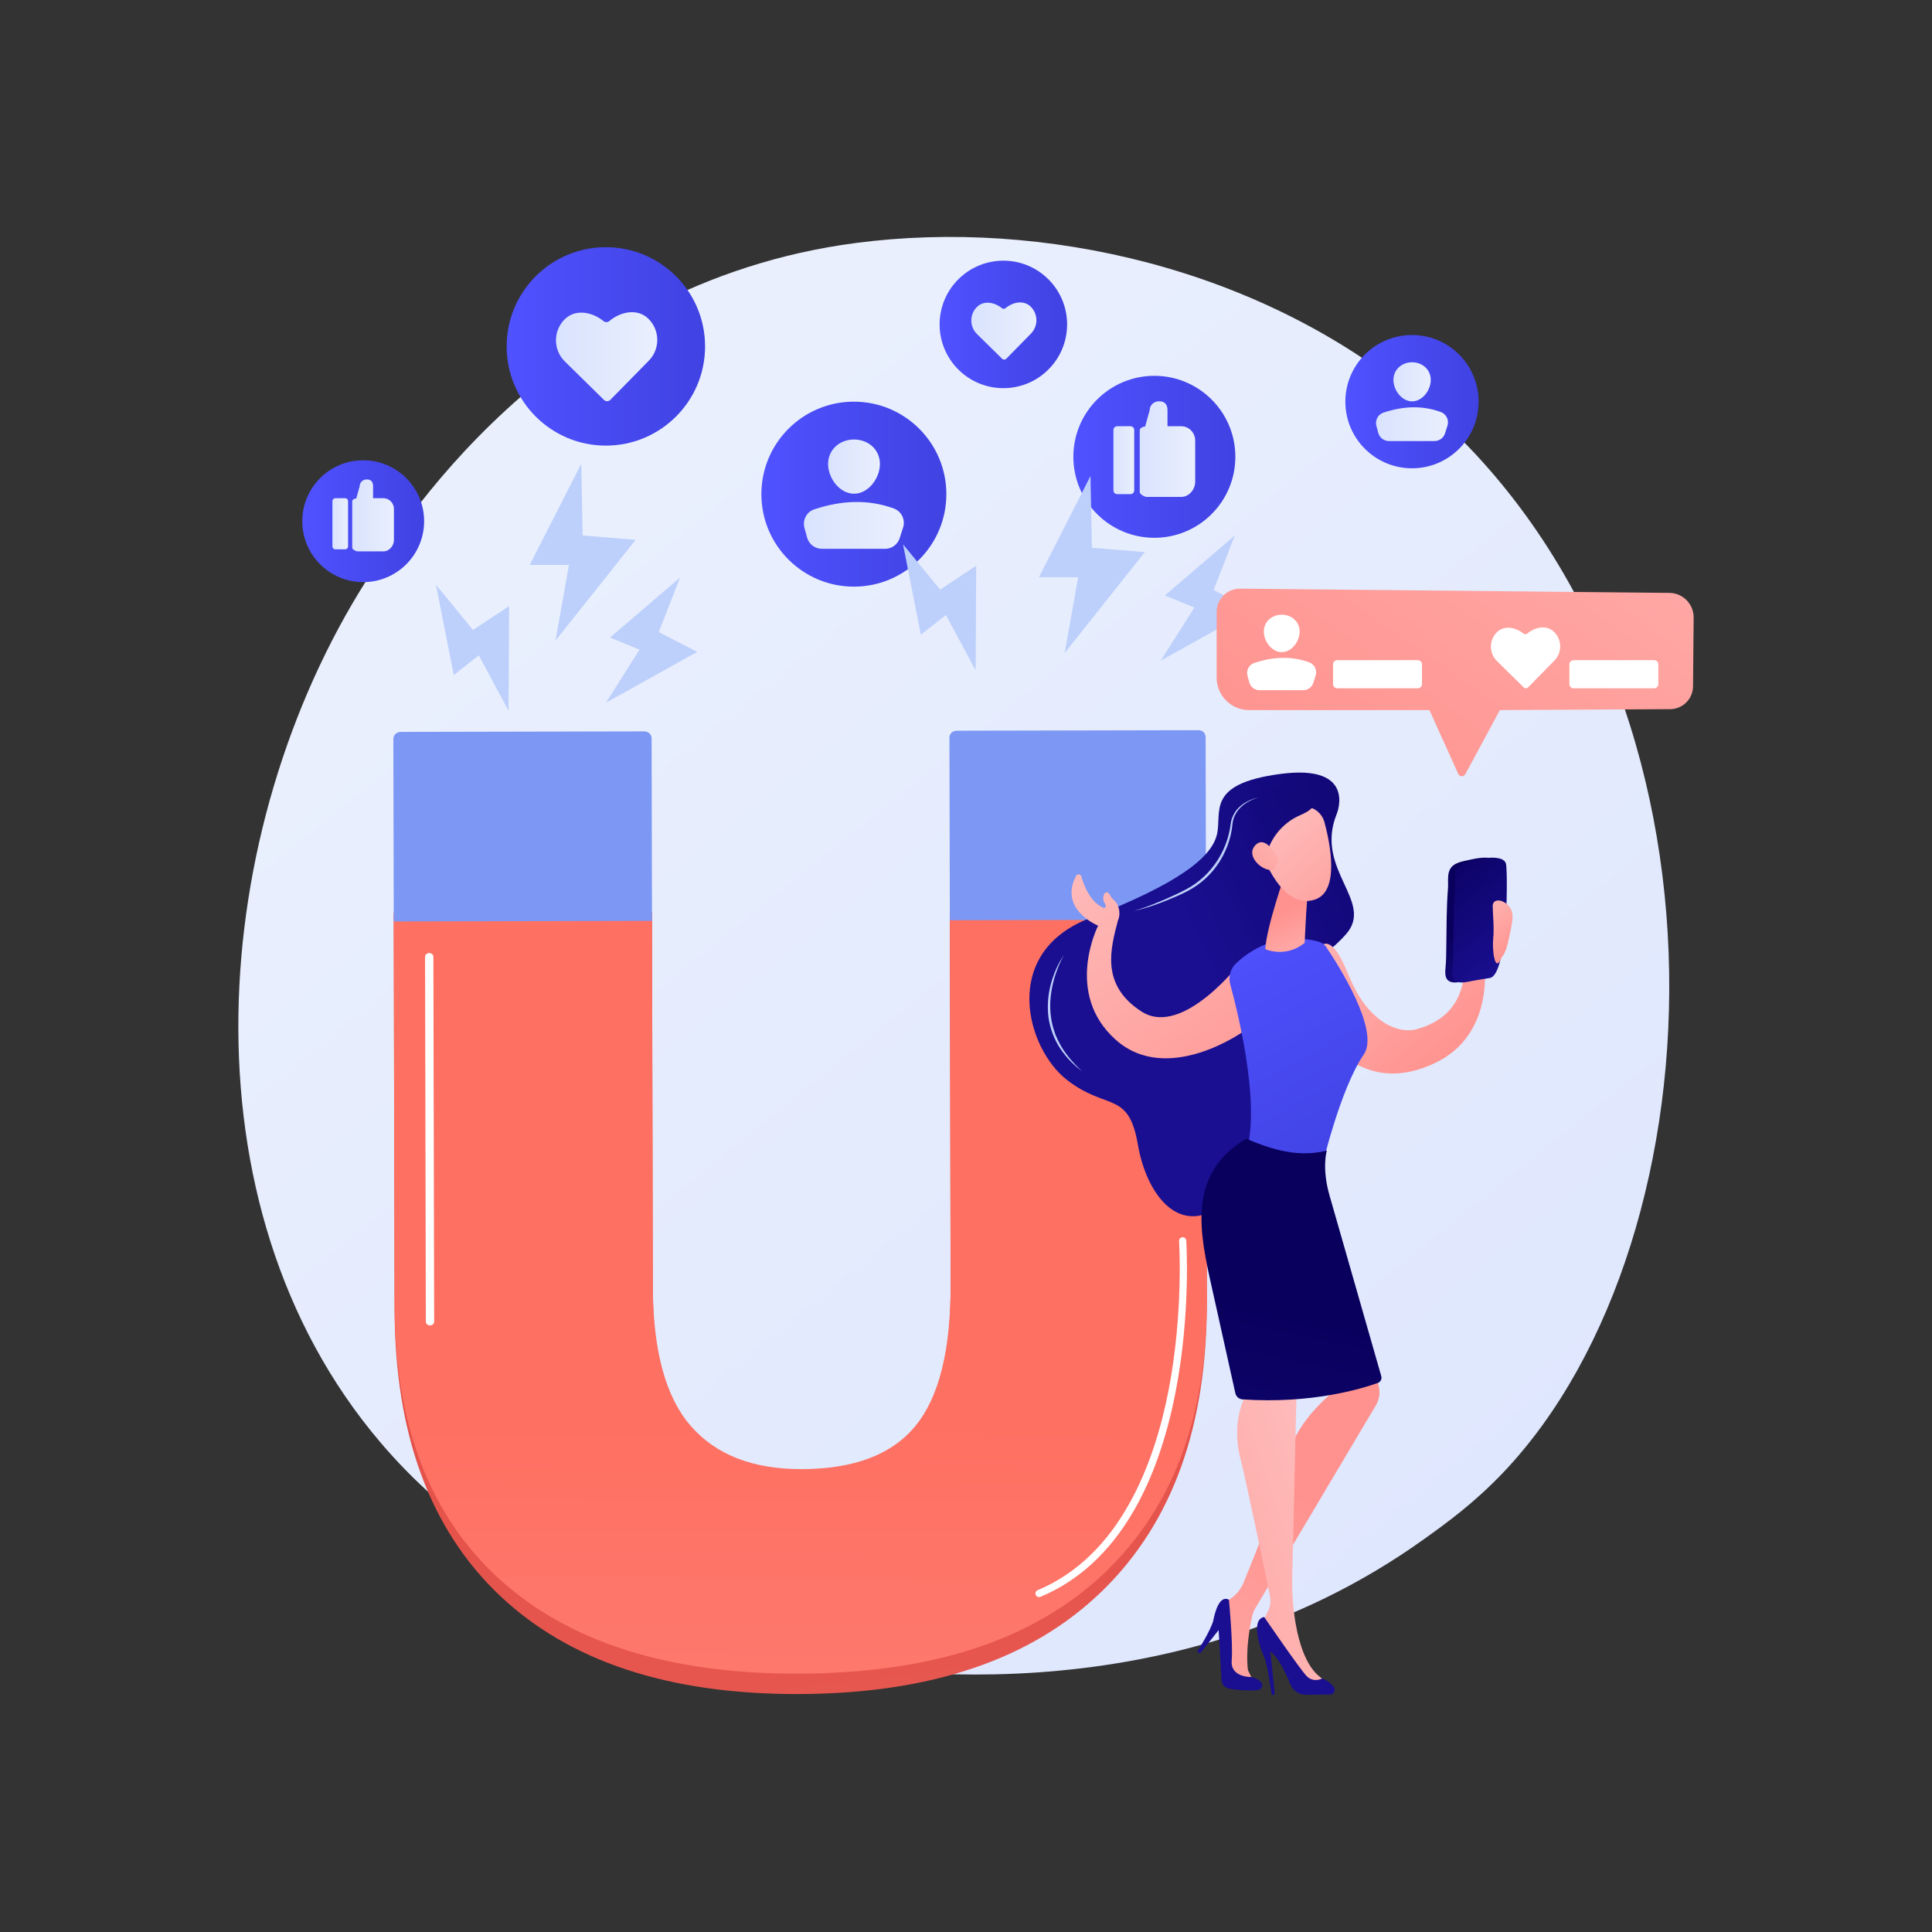 <svg xmlns="http://www.w3.org/2000/svg" xmlns:xlink="http://www.w3.org/1999/xlink" version="1.1" viewBox="0 0 3710 3710"><rect x="0" y="0" width="3710" height="3710" fill="#333333" stroke="none"/><defs><style> .cls-1 { fill: url(#Degradado_sin_nombre_6); } .cls-2 { fill: url(#Degradado_sin_nombre_36); } .cls-3 { fill: url(#Degradado_sin_nombre_5); } .cls-4 { fill: url(#Degradado_sin_nombre_34); } .cls-5 { fill: url(#Degradado_sin_nombre_24); } .cls-6 { fill: url(#Degradado_sin_nombre_16); } .cls-7 { fill: url(#Degradado_sin_nombre_28); } .cls-8 { fill: url(#Degradado_sin_nombre_19); } .cls-9 { fill: url(#Degradado_sin_nombre_11); } .cls-10 { fill: url(#Degradado_sin_nombre_26); } .cls-11 { fill: #fff; } .cls-12 { fill: url(#Degradado_sin_nombre_25); } .cls-13 { fill: url(#Degradado_sin_nombre_4); } .cls-14 { fill: url(#Degradado_sin_nombre_2); } .cls-15 { fill: url(#Degradado_sin_nombre_32); } .cls-16 { fill: url(#Degradado_sin_nombre_9); } .cls-17 { fill: url(#Degradado_sin_nombre_35); } .cls-18 { fill: url(#Degradado_sin_nombre_17); } .cls-19 { fill: url(#Degradado_sin_nombre_13); } .cls-20 { fill: url(#Degradado_sin_nombre_7); } .cls-21 { fill: url(#Degradado_sin_nombre_23); } .cls-22 { fill: url(#Degradado_sin_nombre_21); } .cls-23 { fill: url(#Degradado_sin_nombre_3); } .cls-24 { fill: url(#Degradado_sin_nombre); } .cls-25 { fill: #7d97f4; } .cls-26 { fill: url(#Degradado_sin_nombre_22); } .cls-27 { fill: url(#Degradado_sin_nombre_10); } .cls-28 { fill: url(#Degradado_sin_nombre_18); } .cls-29 { fill: url(#Degradado_sin_nombre_14); } .cls-30 { fill: url(#Degradado_sin_nombre_27); } .cls-31 { fill: url(#Degradado_sin_nombre_15); } .cls-32 { fill: url(#Degradado_sin_nombre_20); } .cls-33 { fill: #bdd0fb; } .cls-34 { fill: url(#Degradado_sin_nombre_33); } .cls-35 { fill: url(#Degradado_sin_nombre_8); } .cls-36 { fill: url(#Degradado_sin_nombre_30); } .cls-37 { fill: url(#Degradado_sin_nombre_29); } .cls-38 { fill: url(#Degradado_sin_nombre_31); } .cls-39 { fill: url(#Degradado_sin_nombre_12); } </style><linearGradient id="Degradado_sin_nombre" data-name="Degradado sin nombre" x1="3562.72" y1="-320.39" x2="1106.3" y2="2730.33" gradientTransform="translate(0 3710) scale(1 -1)" gradientUnits="userSpaceOnUse"><stop offset="0" stop-color="#dae3fe"></stop><stop offset="1" stop-color="#e9effd"></stop></linearGradient><linearGradient id="Degradado_sin_nombre_2" data-name="Degradado sin nombre 2" x1="2061.17" y1="2832.8" x2="2372.22" y2="2832.8" gradientTransform="translate(0 3710) scale(1 -1)" gradientUnits="userSpaceOnUse"><stop offset="0" stop-color="#4f52ff"></stop><stop offset="1" stop-color="#4042e2"></stop></linearGradient><linearGradient id="Degradado_sin_nombre_3" data-name="Degradado sin nombre 3" x1="2138.11" y1="2826.29" x2="2178.03" y2="2826.29" gradientTransform="translate(0 3710) scale(1 -1)" gradientUnits="userSpaceOnUse"><stop offset="0" stop-color="#dae3fe"></stop><stop offset="1" stop-color="#e9effd"></stop></linearGradient><linearGradient id="Degradado_sin_nombre_4" data-name="Degradado sin nombre 4" x1="2188.68" y1="2847.59" x2="2295.15" y2="2847.59" gradientTransform="translate(0 3710) scale(1 -1)" gradientUnits="userSpaceOnUse"><stop offset="0" stop-color="#dae3fe"></stop><stop offset="1" stop-color="#e9effd"></stop></linearGradient><linearGradient id="Degradado_sin_nombre_5" data-name="Degradado sin nombre 5" x1="580.47" y1="2709.14" x2="814.44" y2="2709.14" gradientTransform="translate(0 3710) scale(1 -1)" gradientUnits="userSpaceOnUse"><stop offset="0" stop-color="#4f52ff"></stop><stop offset="1" stop-color="#4042e2"></stop></linearGradient><linearGradient id="Degradado_sin_nombre_6" data-name="Degradado sin nombre 6" x1="638.34" y1="2704.25" x2="668.37" y2="2704.25" gradientTransform="translate(0 3710) scale(1 -1)" gradientUnits="userSpaceOnUse"><stop offset="0" stop-color="#dae3fe"></stop><stop offset="1" stop-color="#e9effd"></stop></linearGradient><linearGradient id="Degradado_sin_nombre_7" data-name="Degradado sin nombre 7" x1="676.38" y1="2720.26" x2="756.46" y2="2720.26" gradientTransform="translate(0 3710) scale(1 -1)" gradientUnits="userSpaceOnUse"><stop offset="0" stop-color="#dae3fe"></stop><stop offset="1" stop-color="#e9effd"></stop></linearGradient><linearGradient id="Degradado_sin_nombre_8" data-name="Degradado sin nombre 8" x1="972.91" y1="3044.81" x2="1353.95" y2="3044.81" gradientTransform="translate(0 3710) scale(1 -1)" gradientUnits="userSpaceOnUse"><stop offset="0" stop-color="#4f52ff"></stop><stop offset="1" stop-color="#4042e2"></stop></linearGradient><linearGradient id="Degradado_sin_nombre_9" data-name="Degradado sin nombre 9" x1="1067.65" y1="3025.06" x2="1262.17" y2="3025.06" gradientTransform="translate(0 3710) scale(1 -1)" gradientUnits="userSpaceOnUse"><stop offset="0" stop-color="#dae3fe"></stop><stop offset="1" stop-color="#e9effd"></stop></linearGradient><linearGradient id="Degradado_sin_nombre_10" data-name="Degradado sin nombre 10" x1="1804.35" y1="3087.03" x2="2049.17" y2="3087.03" gradientTransform="translate(-1618.52 1443.41) rotate(45) scale(1 -1)" gradientUnits="userSpaceOnUse"><stop offset="0" stop-color="#4f52ff"></stop><stop offset="1" stop-color="#4042e2"></stop></linearGradient><linearGradient id="Degradado_sin_nombre_11" data-name="Degradado sin nombre 11" x1="1865.22" y1="3074.34" x2="1990.2" y2="3074.34" gradientTransform="translate(0 3710) scale(1 -1)" gradientUnits="userSpaceOnUse"><stop offset="0" stop-color="#dae3fe"></stop><stop offset="1" stop-color="#e9effd"></stop></linearGradient><linearGradient id="Degradado_sin_nombre_12" data-name="Degradado sin nombre 12" x1="1462.07" y1="2761.08" x2="1817.28" y2="2761.08" gradientTransform="translate(0 3710) scale(1 -1)" gradientUnits="userSpaceOnUse"><stop offset="0" stop-color="#4f52ff"></stop><stop offset="1" stop-color="#4042e2"></stop></linearGradient><linearGradient id="Degradado_sin_nombre_13" data-name="Degradado sin nombre 13" x1="1590.18" y1="2813.98" x2="1689.7" y2="2813.98" gradientTransform="translate(0 3710) scale(1 -1)" gradientUnits="userSpaceOnUse"><stop offset="0" stop-color="#dae3fe"></stop><stop offset="1" stop-color="#e9effd"></stop></linearGradient><linearGradient id="Degradado_sin_nombre_14" data-name="Degradado sin nombre 14" x1="1543.74" y1="2701.09" x2="1735.61" y2="2701.09" gradientTransform="translate(0 3710) scale(1 -1)" gradientUnits="userSpaceOnUse"><stop offset="0" stop-color="#dae3fe"></stop><stop offset="1" stop-color="#e9effd"></stop></linearGradient><linearGradient id="Degradado_sin_nombre_15" data-name="Degradado sin nombre 15" x1="2583.48" y1="2938.69" x2="2839.39" y2="2938.69" gradientTransform="translate(0 3710) scale(1 -1)" gradientUnits="userSpaceOnUse"><stop offset="0" stop-color="#4f52ff"></stop><stop offset="1" stop-color="#4042e2"></stop></linearGradient><linearGradient id="Degradado_sin_nombre_16" data-name="Degradado sin nombre 16" x1="2675.78" y1="2976.8" x2="2747.48" y2="2976.8" gradientTransform="translate(0 3710) scale(1 -1)" gradientUnits="userSpaceOnUse"><stop offset="0" stop-color="#dae3fe"></stop><stop offset="1" stop-color="#e9effd"></stop></linearGradient><linearGradient id="Degradado_sin_nombre_17" data-name="Degradado sin nombre 17" x1="2642.32" y1="2895.46" x2="2780.55" y2="2895.46" gradientTransform="translate(0 3710) scale(1 -1)" gradientUnits="userSpaceOnUse"><stop offset="0" stop-color="#dae3fe"></stop><stop offset="1" stop-color="#e9effd"></stop></linearGradient><linearGradient id="Degradado_sin_nombre_18" data-name="Degradado sin nombre 18" x1="1463.88" y1="2162.11" x2="1782.66" y2="-543.01" gradientTransform="translate(0 3710) scale(1 -1)" gradientUnits="userSpaceOnUse"><stop offset="0" stop-color="#e1473d"></stop><stop offset="1" stop-color="#e9605a"></stop></linearGradient><linearGradient id="Degradado_sin_nombre_19" data-name="Degradado sin nombre 19" x1="1528.05" y1="-1035.08" x2="1534.79" y2="976.81" gradientTransform="translate(0 3710) scale(1 -1)" gradientUnits="userSpaceOnUse"><stop offset="0" stop-color="#ff928e"></stop><stop offset="1" stop-color="#fe7062"></stop></linearGradient><linearGradient id="Degradado_sin_nombre_20" data-name="Degradado sin nombre 20" x1="470.88" y1="2122.72" x2="1175.48" y2="1788.28" gradientTransform="translate(3480.2 3732.01) rotate(-179.14)" gradientUnits="userSpaceOnUse"><stop offset="0" stop-color="#09005d"></stop><stop offset="1" stop-color="#1a0f91"></stop></linearGradient><linearGradient id="Degradado_sin_nombre_21" data-name="Degradado sin nombre 21" x1="904.85" y1="2020.4" x2="639.68" y2="1694.42" gradientTransform="translate(3452.24 3710) rotate(-180)" gradientUnits="userSpaceOnUse"><stop offset="0" stop-color="#febbba"></stop><stop offset="1" stop-color="#ff928e"></stop></linearGradient><linearGradient id="Degradado_sin_nombre_22" data-name="Degradado sin nombre 22" x1="2065.58" y1="2058.08" x2="2464.91" y2="1507.11" gradientTransform="translate(0 3710) scale(1 -1)" gradientUnits="userSpaceOnUse"><stop offset="0" stop-color="#febbba"></stop><stop offset="1" stop-color="#ff928e"></stop></linearGradient><linearGradient id="Degradado_sin_nombre_23" data-name="Degradado sin nombre 23" x1="2333.61" y1="1925.37" x2="2606.58" y2="1436.73" gradientTransform="translate(0 3710) scale(1 -1)" gradientUnits="userSpaceOnUse"><stop offset="0" stop-color="#4f52ff"></stop><stop offset="1" stop-color="#4042e2"></stop></linearGradient><linearGradient id="Degradado_sin_nombre_24" data-name="Degradado sin nombre 24" x1="-7727.09" y1="253.96" x2="-7708.01" y2="389.41" gradientTransform="translate(-4824.93 4274.96) rotate(163.78)" gradientUnits="userSpaceOnUse"><stop offset="0" stop-color="#febbba"></stop><stop offset="1" stop-color="#ff928e"></stop></linearGradient><linearGradient id="Degradado_sin_nombre_25" data-name="Degradado sin nombre 25" x1="2451.43" y1="2129.56" x2="2655.16" y2="1895.33" gradientTransform="translate(0 3710) scale(1 -1)" gradientUnits="userSpaceOnUse"><stop offset="0" stop-color="#febbba"></stop><stop offset="1" stop-color="#ff928e"></stop></linearGradient><linearGradient id="Degradado_sin_nombre_26" data-name="Degradado sin nombre 26" x1="551.46" y1="2348.12" x2="1256.06" y2="2013.68" gradientTransform="translate(3452.24 3710) rotate(-180)" gradientUnits="userSpaceOnUse"><stop offset="0" stop-color="#09005d"></stop><stop offset="1" stop-color="#1a0f91"></stop></linearGradient><linearGradient id="Degradado_sin_nombre_27" data-name="Degradado sin nombre 27" x1="-8569.73" y1="1304.4" x2="-8391.36" y2="1099.33" gradientTransform="translate(-6078.52 2771.3) rotate(-179.38)" gradientUnits="userSpaceOnUse"><stop offset="0" stop-color="#febbba"></stop><stop offset="1" stop-color="#ff928e"></stop></linearGradient><linearGradient id="Degradado_sin_nombre_28" data-name="Degradado sin nombre 28" x1="7625.78" y1="64.64" x2="8051.34" y2="815.84" gradientTransform="translate(-5531.8 3770.32) rotate(-.54) scale(1 -1)" gradientUnits="userSpaceOnUse"><stop offset="0" stop-color="#febbba"></stop><stop offset="1" stop-color="#ff928e"></stop></linearGradient><linearGradient id="Degradado_sin_nombre_29" data-name="Degradado sin nombre 29" x1="7823.95" y1="-654.62" x2="7864.39" y2="-27.84" gradientTransform="translate(-5531.8 3770.32) rotate(-.54) scale(1 -1)" gradientUnits="userSpaceOnUse"><stop offset="0" stop-color="#09005d"></stop><stop offset="1" stop-color="#1a0f91"></stop></linearGradient><linearGradient id="Degradado_sin_nombre_30" data-name="Degradado sin nombre 30" x1="8106.43" y1="789.13" x2="7469.99" y2="585.62" gradientTransform="translate(-5531.8 3770.32) rotate(-.54) scale(1 -1)" gradientUnits="userSpaceOnUse"><stop offset="0" stop-color="#febbba"></stop><stop offset="1" stop-color="#ff928e"></stop></linearGradient><linearGradient id="Degradado_sin_nombre_31" data-name="Degradado sin nombre 31" x1="7949.59" y1="-662.73" x2="7990.03" y2="-35.94" gradientTransform="translate(-5531.8 3770.32) rotate(-.54) scale(1 -1)" gradientUnits="userSpaceOnUse"><stop offset="0" stop-color="#09005d"></stop><stop offset="1" stop-color="#1a0f91"></stop></linearGradient><linearGradient id="Degradado_sin_nombre_32" data-name="Degradado sin nombre 32" x1="8016.84" y1="1183.01" x2="7808.98" y2="233.92" gradientTransform="translate(-5531.8 3770.32) rotate(-.54) scale(1 -1)" gradientUnits="userSpaceOnUse"><stop offset="0" stop-color="#09005d"></stop><stop offset="1" stop-color="#1a0f91"></stop></linearGradient><linearGradient id="Degradado_sin_nombre_33" data-name="Degradado sin nombre 33" x1="625.7" y1="1914.96" x2="633.94" y2="1719.17" gradientTransform="translate(3452.24 3710) rotate(-180)" gradientUnits="userSpaceOnUse"><stop offset="0" stop-color="#09005d"></stop><stop offset="1" stop-color="#1a0f91"></stop></linearGradient><linearGradient id="Degradado_sin_nombre_34" data-name="Degradado sin nombre 34" x1="714.63" y1="2069.65" x2="543.82" y2="1859.66" gradientTransform="translate(3452.24 3710) rotate(-180)" gradientUnits="userSpaceOnUse"><stop offset="0" stop-color="#09005d"></stop><stop offset="1" stop-color="#1a0f91"></stop></linearGradient><linearGradient id="Degradado_sin_nombre_35" data-name="Degradado sin nombre 35" x1="621.2" y1="1982.37" x2="541.2" y2="1884.02" gradientTransform="translate(3452.24 3710) rotate(-180)" gradientUnits="userSpaceOnUse"><stop offset="0" stop-color="#febbba"></stop><stop offset="1" stop-color="#ff928e"></stop></linearGradient><linearGradient id="Degradado_sin_nombre_36" data-name="Degradado sin nombre 36" x1="3395.5" y1="3326.51" x2="2556.41" y2="2123.48" gradientTransform="translate(0 3710) scale(1 -1)" gradientUnits="userSpaceOnUse"><stop offset="0" stop-color="#febbba"></stop><stop offset="1" stop-color="#ff928e"></stop></linearGradient></defs><!-- Generator: Adobe Illustrator 28.7.4, SVG Export Plug-In . SVG Version: 1.2.0 Build 166) --><g><g id="Capa_1"><g id="Illustration"><g><path class="cls-24" d="M2886.94,2827.3c-56.42,59.4-109.81,97.71-151.99,127.97-495.82,355.75-1082.5,252.05-1207.19,226.73-184.12-37.4-540.03-109.68-797.34-412.28-389.3-457.8-328.68-1179.06-26.71-1655.17,55.23-87.09,346.99-570.45,940-647.97,358.88-46.91,777.22,47.7,1080.17,301.52,635.92,532.77,590.65,1609.07,163.07,2059.2Z"></path><g><circle class="cls-14" cx="2216.7" cy="877.2" r="155.52"></circle><g><path class="cls-23" d="M2178.03,825.75c0-4.01-3.25-7.26-7.26-7.26h-25.41c-4.01,0-7.26,3.25-7.26,7.26v115.9c0,4.01,3.25,7.26,7.26,7.26h25.41c4.01,0,7.26-3.25,7.26-7.26v-115.9Z"></path><path class="cls-13" d="M2268.14,818.5h-26.23v-31.2c0-10.07-5.31-16.71-15.38-16.71h-.65c-10.07,0-18.23,7.4-18.23,17.47l-8.69,31.06c-4.01,0-10.3,2.87-10.3,6.88v119.06c0,4.01,9.33,9.19,13.34,9.19h66.12c15.06,0,27-14.14,27-29.2v-79.05c0-15.06-11.94-27.5-27-27.5Z"></path></g></g><g><circle class="cls-3" cx="697.45" cy="1000.86" r="116.99"></circle><g><path class="cls-1" d="M668.37,962.16c0-3.02-2.44-5.46-5.46-5.46h-19.11c-3.02,0-5.46,2.44-5.46,5.46v87.18c0,3.02,2.44,5.46,5.46,5.46h19.11c3.02,0,5.46-2.44,5.46-5.46v-87.18Z"></path><path class="cls-20" d="M736.15,956.7h-19.73v-23.47c0-7.57-3.99-12.57-11.57-12.57h-.48c-7.57,0-13.71,5.57-13.71,13.14l-6.53,23.37c-3.02,0-7.75,2.16-7.75,5.17v89.56c0,3.02,7.02,6.91,10.03,6.91h49.74c11.33,0,20.31-10.63,20.31-21.96v-59.46c0-11.33-8.98-20.69-20.31-20.69Z"></path></g></g><g><circle class="cls-35" cx="1163.43" cy="665.19" r="190.52"></circle><path class="cls-16" d="M1245.13,612.14c-20.67-20.32-52.91-14.21-75.11,4.43-3.18,2.67-7.79,2.7-11.02.09-22.49-18.24-54.7-23.79-75.02-3.13-22.06,22.44-21.75,58.51.69,80.57l75.09,73.81c3.41,3.35,8.9,3.3,12.25-.11l73.81-75.09c22.06-22.44,21.75-58.51-.69-80.57Z"></path></g><g><circle class="cls-27" cx="1926.76" cy="622.97" r="122.41" transform="translate(123.82 1544.89) rotate(-45)"></circle><path class="cls-9" d="M1979.25,588.89c-13.28-13.05-34-9.13-48.26,2.84-2.04,1.72-5.01,1.74-7.08.05-14.45-11.72-35.15-15.29-48.2-2.01-14.17,14.42-13.97,37.6.45,51.77l48.25,47.42c2.19,2.15,5.72,2.12,7.87-.07l47.42-48.25c14.17-14.42,13.97-37.6-.45-51.77Z"></path></g><g><circle class="cls-39" cx="1639.67" cy="948.92" r="177.6"></circle><g><path class="cls-19" d="M1689.7,890.93c0,27.48-22.28,57.15-49.76,57.15s-49.76-29.67-49.76-57.15,22.28-46.98,49.76-46.98,49.76,19.5,49.76,46.98Z"></path><path class="cls-29" d="M1578.19,1053.88h121.47c12.79,0,24.11-8.26,28-20.44l6.54-20.43c4.79-14.96-2.99-31.15-17.74-36.55-49.43-18.08-100.55-15.76-152.91,1.67-14.67,4.88-22.81,20.57-18.76,35.49l5.03,18.55c3.48,12.81,15.1,21.7,28.38,21.7Z"></path></g></g><g><circle class="cls-31" cx="2711.44" cy="771.31" r="127.96"></circle><g><path class="cls-6" d="M2747.48,729.53c0,19.8-16.05,41.17-35.85,41.17s-35.85-21.38-35.85-41.17,16.05-33.85,35.85-33.85c19.8,0,35.85,14.05,35.85,33.85Z"></path><path class="cls-18" d="M2667.14,846.94h87.51c9.21,0,17.37-5.95,20.18-14.73l4.71-14.72c3.45-10.78-2.16-22.45-12.78-26.33-35.61-13.02-72.44-11.35-110.17,1.2-10.57,3.52-16.43,14.82-13.52,25.57l3.63,13.37c2.51,9.23,10.88,15.64,20.45,15.64Z"></path></g></g><g><g><g><path class="cls-28" d="M2317.43,2499.77c.51,238.75-65.97,424.04-200.86,555.35-134.94,131.31-328.95,197.39-583.51,197.95-248.75.53-440.05-62.66-573.84-189.64s-201.02-310.39-201.53-549.14l-1.62-762.18h495.93l1.55,722.45c.28,128.97,24.35,222.79,72.72,280.91,48.38,58.14,119.32,87.24,213.34,87.03,100.66-.21,173.46-29.21,218.69-87.14,45.2-57.89,67.45-153.09,67.15-284.56l-1.53-718.69h491.92l1.6,747.66Z"></path><path class="cls-8" d="M2317.5,2493.61c.51,228.36-66.01,405.38-200.93,530.97-134.92,125.61-328.95,188.72-583.51,189.28-248.75.53-440.03-59.94-573.82-181.39-133.76-121.47-201-296.42-201.49-524.78l-1.62-752.2h495.95l1.53,714.12c.26,123.35,24.33,212.85,72.7,268.42,48.35,55.62,119.32,83.31,213.31,83.1,100.66-.21,173.48-28.02,218.71-83.44,45.2-55.37,67.45-145.98,67.19-271.71l-1.53-710.51h491.93l1.57,738.13Z"></path><g><path class="cls-25" d="M1237,1404.46l-467.12,1c-8.04.02-14.54,5.69-14.53,13.73l.75,350.25,495.93-1.06-.75-350.25c-.02-8.04-6.24-13.69-14.28-13.67Z"></path><path class="cls-25" d="M2301.54,1402.18l-464.35.99c-8.04.02-14.01,5.69-13.99,13.73l.75,350.25,491.93-1.05-.75-350.25c-.02-8.04-5.54-13.69-13.58-13.67Z"></path></g></g><path class="cls-11" d="M825.75,2545.27c-3.83,0-8.01-3.09-8.01-6.91l-1.5-701.38c0-3.83,4.16-6.94,7.98-6.95s8.01,3.09,8.01,6.91l1.5,701.38c0,3.83-4.16,6.94-7.99,6.95Z"></path><path class="cls-11" d="M1995.3,3066.9c-2.72,0-5.3-1.6-6.41-4.26-1.48-3.53.19-7.59,3.72-9.07,158.85-66.38,224.24-244.69,251.13-382.57,29.31-150.32,20.5-286.39,20.41-287.75-.26-3.82,2.62-7.12,6.44-7.39,3.83-.25,7.13,2.62,7.39,6.44.09,1.38,9.02,139.26-20.63,291.34-17.46,89.56-44.7,166.55-80.94,228.81-45.59,78.33-105.63,133.47-178.45,163.9-.87.36-1.77.54-2.65.54Z"></path></g><g><polygon class="cls-33" points="1116.25 890.42 1017.17 1084.85 1092.49 1084.85 1066.71 1230.27 1220.65 1036.57 1118.91 1028.29 1116.25 890.42"></polygon><polygon class="cls-33" points="1305.75 1109.21 1171.35 1224.26 1228.02 1247.54 1163.43 1349.57 1338.99 1251.73 1265.07 1213.91 1305.75 1109.21"></polygon><polygon class="cls-33" points="837.16 1122.81 871.33 1296.4 919.45 1258.48 976.57 1364.87 977.62 1163.89 908.36 1209.69 837.16 1122.81"></polygon></g><g><polygon class="cls-33" points="2094.08 914.01 1995 1108.44 2070.32 1108.44 2044.54 1253.86 2198.49 1060.16 2096.75 1051.88 2094.08 914.01"></polygon><polygon class="cls-33" points="2371.2 1028.33 2236.81 1143.38 2293.48 1166.66 2228.89 1268.69 2404.45 1170.85 2330.52 1133.03 2371.2 1028.33"></polygon><polygon class="cls-33" points="1734.11 1045.3 1768.28 1218.89 1816.4 1180.97 1873.53 1287.36 1874.58 1086.38 1805.31 1132.18 1734.11 1045.3"></polygon></g></g><g><path class="cls-32" d="M2567.19,1562.3s38.94-95.42-107.95-76.19c-146.89,19.24-111.19,74.7-122.8,118.03-11.61,43.34-73.24,92.45-244.73,159.31-171.49,66.86-120.65,249.16-43.62,309.66,77.03,60.5,119.04,20.29,136.95,124.72,17.92,104.43,89.39,189.24,178.56,100.71,89.17-88.52,190.52-193.2,162.18-330.46-28.34-137.26,3.75-111.3,59.09-174.27,55.33-62.97-61.95-123.92-17.68-231.52Z"></path><path class="cls-22" d="M2534.41,1817.82c23.32-23.66,46.01,33.2,52.07,47.45,15.29,35.98,31.19,68.28,63.47,92.93,19.97,15.25,46.95,25.03,72.22,17.7,91-26.4,91.42-99.49,93.47-154.24-2.11-15.53,7.21-30.92,18.49-35.72,13.1-5.58,18.11-19.13,18.11-19.13,0,0,8.9,19.74-2.04,28.99-3.82,3.23-4.95,7.06-4.83,10.67,1.28-.21,2.59-.41,3.97-.58,27.35-3.42-.1,35.73-.1,35.73,0,0,26.48,143.31-94.81,200.27-60.04,28.19-106.08,21.51-137.38,7.56-15.8-5.52-29.44-15.43-41.1-28.08-4.7-4.69-7.09-7.85-7.09-7.85v-.45c-48.41-61.55-56.81-172.56-34.45-195.25Z"></path><path class="cls-26" d="M2066.35,1682.01c2.32-4.44,8.9-3.74,10.24,1.09,4.97,17.89,17,49.1,42.24,60.19.98.43,2.1.33,2.99-.26.89-.59,1.4-1.6,1.37-2.67-.06-2.21-.72-4.56-2.3-6.98-3.31-5.06-2.7-10.9-.89-15.96.78-2.17,2.79-3.65,5.09-3.75,2.3-.09,4.43,1.21,5.39,3.31,1.77,3.9,4.48,8.1,8.63,11.54,9.44,7.82,13.98,25.23,7.52,39.51-13.66,53.06-34.11,123.24,45.56,174.5,79.68,51.27,191.89-96.75,191.89-96.75l5.02,133.99s-146.67,105.99-246.66,16.8c-99.99-89.2-33.71-219-33.71-219,0,0-76.26-30.77-42.38-95.55Z"></path><path class="cls-21" d="M2533.4,1808.72c-23.83-7.15-93.23-20.34-159.24,40.58-11.2,10.33-15.77,26.03-11.78,40.73,17.73,65.27,64.51,258.12,23.49,341.55,0,0,72.28,79.68,151.14,15.46,0,0,35.38-154.2,81.72-221.89,31.99-46.73-51.01-175.5-72.02-206.6-3.18-4.71-7.87-8.19-13.31-9.83Z"></path><path class="cls-5" d="M2467.59,1679.04s-35.25,99.7-37.9,143.69c0,0,38.96,17.71,75.67-12.18,0,0,3.85-99.59,9.42-117.42l-47.18-14.09Z"></path><path class="cls-12" d="M2543.38,1578.93c-3.76-14.04-14.71-25.03-28.73-28.81-18.77-5.07-45.11-9.26-61.84.44-28.35,16.44-28.35,90.23-28.35,90.23,0,0,36.24,106.78,99.85,86.88,48.62-15.2,30.37-106.55,19.07-148.75Z"></path><path class="cls-10" d="M2402.11,1541.84c17.45-42.02,71.76-29.57,71.76-29.57,0,0,42.35,10.04,48.29,29.2,2.67,8.62-9.22,16.96-24.79,23.61-34.68,14.8-59.89,45.98-67.02,83.01l-1.64,8.52s-44.05-72.75-26.6-114.76Z"></path><path class="cls-30" d="M2454.76,1651.13s-22.3-50.18-43.81-28.38c-21.51,21.79,17.17,54.76,36.45,46.7l7.36-18.32Z"></path><path class="cls-7" d="M2629.06,2570.8c-.27,7,12.02,62.53,18.71,92.14,2.69,11.92.82,24.39-5.25,34.99l-231.65,389.88c-2.8,4.72-4.84,9.82-6.08,15.17-4.25,18.3-13.05,63.14-8.45,103.93l11.98,24.89-51.83-11.77-11.28-139.18,14.67-8.95c12.68-7.73,22.54-19.28,28.2-33.01,20.95-50.88,72.96-180.4,86.37-243.52,15.24-71.74,94.9-130,94.9-130l-13.99-33.09,73.7-61.49Z"></path><path class="cls-37" d="M2298.89,3172.14s27.99-44.37,31.28-61.65c3.29-17.27,12.46-47.77,29.72-38.59,0,0,8.13,83.9,5.33,116.69-2.8,32.78,37.06,31.73,37.06,31.73,0,0,10.99,1.54,19.03,9.59,5.56,5.55,1.58,15.19-6.26,15.7-13.04.84-33.77,1.06-55.52-3.14-7.6-1.47-13.24-7.94-13.7-15.67l-5.74-96.57-35.3,44.58-5.89-2.67Z"></path><path class="cls-36" d="M2490.68,2632.91s-8.17,348.74-9.28,398.27c-1.11,49.53,7.82,159.29,57.48,192.1l-21.61,16s-27-22.95-53.38-67.12c-29.63-49.62-38.59-58.68-38.59-58.68l9.83-20.14c4.31-8.82,5.57-18.79,3.59-28.4-10.72-51.93-46.51-224.67-56.27-261.86-11.53-43.91-12.35-102.55,27.75-151.64,40.1-49.08,80.48-18.54,80.48-18.54Z"></path><path class="cls-38" d="M2444.82,3255c-1.54.01-2.85-1.09-3.07-2.61-1.65-11.63-8.53-58.24-14.16-70.31-6.45-13.82-27.51-72,.01-76.94,0,0,68.42,99.96,81.55,113.44,13.14,13.48,29.71,4.71,29.71,4.71,0,0,12.8,3.78,22.45,16.11,4.59,5.87.31,14.49-7.14,14.56l-46.09.44c-13.38.13-25.42-8-30.4-20.43-8.11-20.26-22.05-49.98-38.29-63.17l8.44,80.81c.19,1.8-1.21,3.37-3.03,3.39h0Z"></path><path class="cls-15" d="M2547.92,2209.45s-10.39,33.1,5.57,87.62l98.97,345.61c1.55,5.43-1.38,11.11-6.69,13.02-29.6,10.62-126.92,40.66-259.77,31.5-6.69-.46-12.3-5.2-13.75-11.74-8.75-39.4-38.62-173.83-44.77-201.46-23.43-105.25-49.59-218.76,65.5-287.39,53.05,22.72,102.52,36.11,154.95,22.83Z"></path><g><path class="cls-34" d="M2777.23,1877.89c-2.66-5.85-1.99-13.51-1.4-19.58,1.39-14.05,1.27-28.05,1.5-42.16.59-36.56.27-73.21,3.17-109.68.62-7.87-.22-15.77.4-23.61,1.56-19.9,13.23-25.77,32.64-29.92,16.42-3.51,34.32-8.34,51.28-4.74,6.68,1.42,13.11,5.07,13.95,12.05,3.37,28.16,2.53,212.68-31.46,217.76-11.48,1.71-22.87,3.72-34.28,5.78-8.11,1.46-18.96,4.54-27.13,1.79-4.46-1.5-7.13-4.29-8.67-7.69Z"></path><path class="cls-4" d="M2790.71,1877.89c-2.66-5.85-1.99-13.51-1.39-19.58,1.39-14.05,1.27-28.05,1.5-42.16.59-36.56.27-73.21,3.16-109.68.62-7.87-.22-15.77.4-23.61,1.56-19.9,13.23-25.77,32.64-29.92,16.42-3.51,34.32-8.34,51.28-4.74,6.68,1.42,13.11,5.07,13.95,12.05,3.37,28.16,2.53,212.68-31.46,217.76-11.48,1.71-22.87,3.72-34.28,5.78-8.11,1.46-18.96,4.54-27.13,1.79-4.46-1.5-7.13-4.29-8.68-7.69Z"></path></g><path class="cls-17" d="M2883.92,1837.59s7.44-5.05,13.55-35.23c6.11-30.18,12.18-48.47,0-62.47-12.18-14-31.05-14.61-31.05,0s3.16,41.53.97,62.47c-2.19,20.94,2.98,70.47,16.53,35.23Z"></path><path class="cls-33" d="M2415.88,1531.63c-14.07,2.99-27.64,9.66-38.05,20.1-5.09,5.31-9.08,11.71-11.68,18.66l-1.73,5.3-.99,5.47c-.7,3.69-1.04,7.09-1.63,10.64-5.15,27.96-17.44,54.66-35.69,76.44-9,10.98-19.48,20.75-31.1,28.94-11.56,8.31-24.46,14.41-37.47,20.63-12.99,6.16-26.17,11.92-39.54,17.21-13.33,5.4-26.88,10.3-40.76,14.18,28.26-6,55.37-16.52,81.86-27.97,13.22-5.67,26.45-12.06,38.46-20.42,12.02-8.29,22.93-18.23,32.3-29.46,18.47-22.66,31.13-50.08,35.62-78.95.49-3.58.76-7.37,1.31-10.77l.77-5.19,1.48-5.03c2.24-6.61,5.83-12.77,10.52-18.05,9.45-10.59,22.55-17.68,36.31-21.71Z"></path><path class="cls-33" d="M2042.95,1834.01c-11.73,17.23-19.99,36.77-25.34,57.04-5.29,20.31-6.82,41.69-4.25,62.66,3.08,20.9,10.51,41.16,21.98,58.82,3.04,4.29,5.87,8.72,9.3,12.71,1.67,2.02,3.25,4.12,4.99,6.07l5.35,5.74c3.49,3.91,7.61,7.17,11.38,10.77,3.92,3.44,8.11,6.56,12.18,9.78-15.48-13.88-29.34-29.5-40.02-47.06-5.01-8.95-9.87-18.02-13.17-27.73-3.38-9.66-5.8-19.64-7.17-29.77-2.88-20.28-1.36-41.05,3.06-61.13,2.18-10.07,5.19-19.96,8.83-29.64,3.54-9.72,7.85-19.17,12.88-28.27Z"></path></g><g><path class="cls-2" d="M3205.66,1138.51l-824.19-8.12c-24.85-.24-45.13,19.83-45.13,44.69v126.25c0,34.25,28.02,62.27,62.27,62.27h345.06c.85,0,1.6.8,2.09,1.88l54.65,120.9c1.18,2.62,3.74,4.13,6.61,4.23,2.87.1,5.54-1.55,6.9-4.08l65.53-121.51c.46-.86,1.1-1.42,1.8-1.42l325.91-1.8c24.17-.13,43.75-19.65,43.97-43.81l1.18-131.95c.23-26-20.65-47.28-46.65-47.54Z"></path><g><path class="cls-11" d="M2495.7,1212.83c0,18.98-15.39,39.48-34.37,39.48s-34.37-20.49-34.37-39.48,15.39-32.45,34.37-32.45,34.37,13.47,34.37,32.45Z"></path><path class="cls-11" d="M2418.67,1325.4h83.91c8.83,0,16.65-5.71,19.34-14.12l4.51-14.11c3.31-10.33-2.07-21.52-12.26-25.24-34.15-12.48-69.46-10.88-105.63,1.15-10.13,3.37-15.76,14.21-12.96,24.52l3.48,12.82c2.4,8.85,10.43,14.99,19.6,14.99Z"></path></g><path class="cls-11" d="M2984.35,1213.49c-14.14-13.9-36.19-9.71-51.36,3.03-2.18,1.83-5.33,1.85-7.53.06-15.38-12.47-37.41-16.27-51.3-2.14-15.08,15.35-14.87,40.02.48,55.1l51.35,50.47c2.33,2.29,6.08,2.26,8.38-.07l50.48-51.35c15.08-15.35,14.87-40.02-.48-55.1Z"></path><path class="cls-11" d="M3176.45,1321.71h-154.73c-4.41,0-8.01-3.6-8.01-8.01v-37.97c0-4.41,3.6-8.01,8.01-8.01h154.73c4.41,0,8.01,3.6,8.01,8.01v37.97c0,4.41-3.6,8.01-8.01,8.01Z"></path><path class="cls-11" d="M2722.63,1321.71h-154.73c-4.41,0-8.01-3.6-8.01-8.01v-37.97c0-4.41,3.6-8.01,8.01-8.01h154.73c4.41,0,8.01,3.6,8.01,8.01v37.97c0,4.41-3.6,8.01-8.01,8.01Z"></path></g></g></g></g></g></svg>